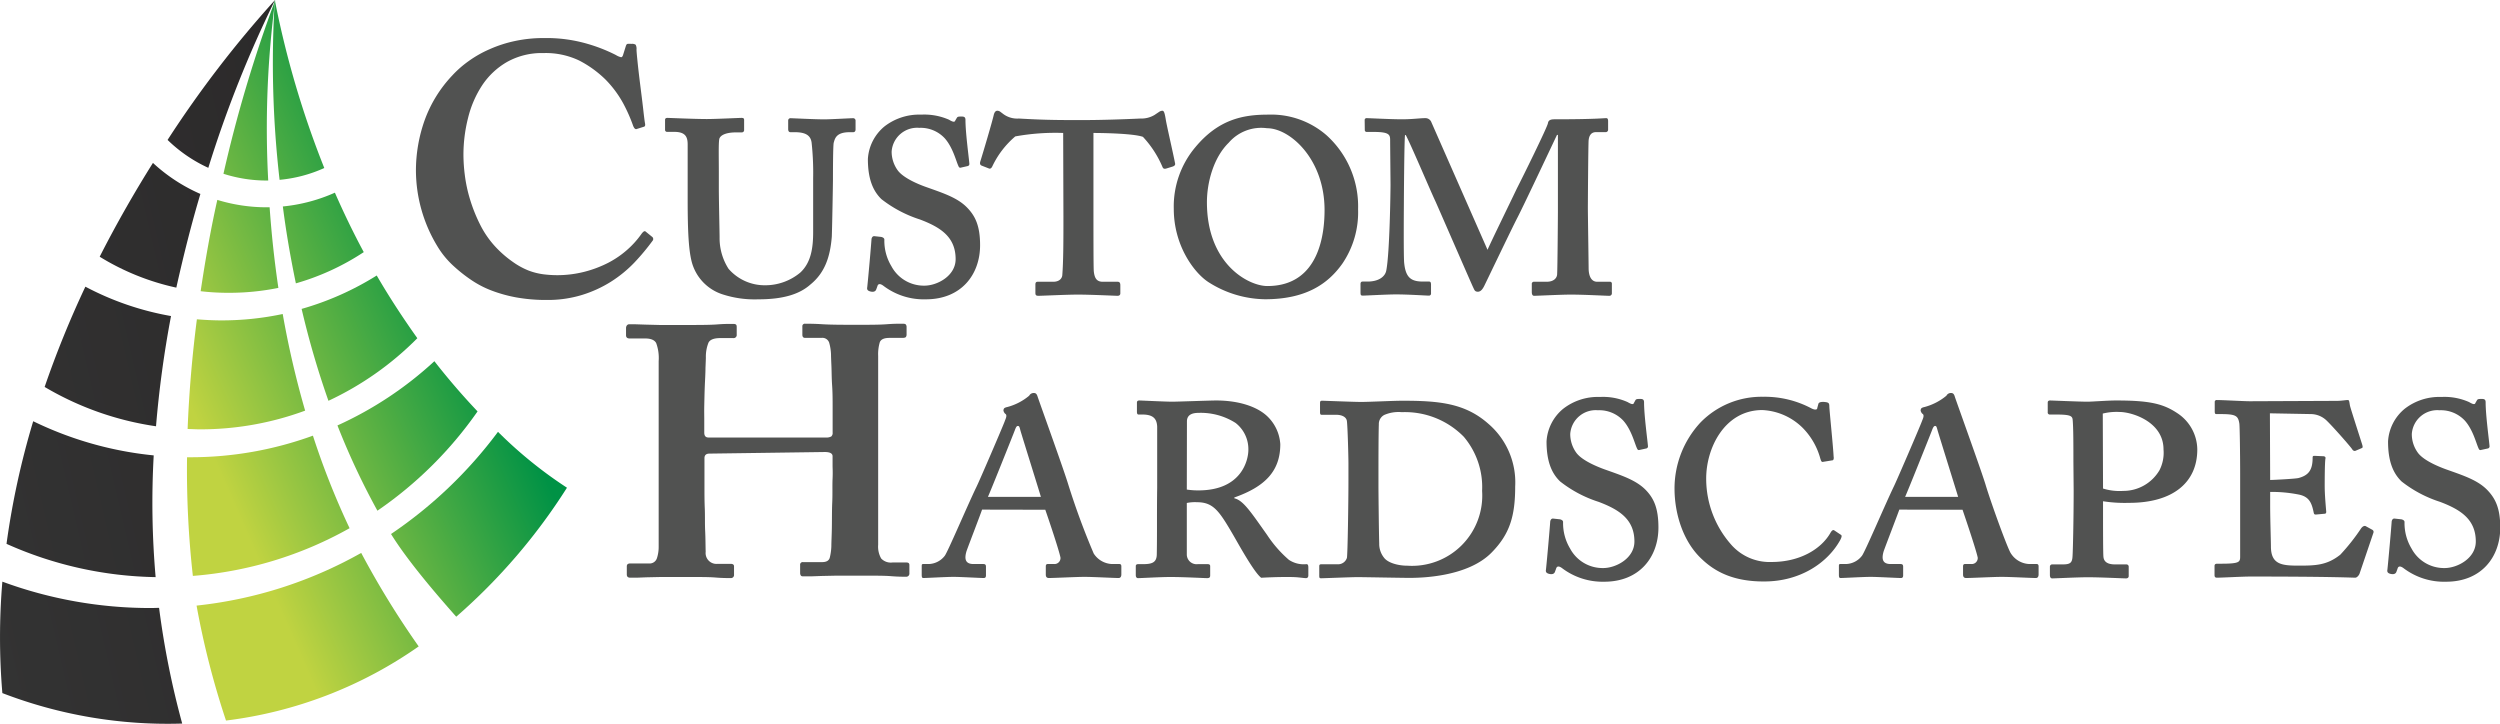 <svg xmlns="http://www.w3.org/2000/svg" xmlns:xlink="http://www.w3.org/1999/xlink" viewBox="0 0 391.47 113.32"><defs><style>.a{fill:url(#a);}.b{fill:url(#b);}.c{fill:url(#c);}.d{fill:url(#d);}.e{fill:url(#e);}.f{fill:url(#f);}.g{fill:url(#g);}.h{fill:url(#h);}.i{fill:url(#i);}.j{fill:url(#j);}.k{fill:url(#k);}.l{fill:url(#l);}.m{fill:url(#m);}.n{fill:url(#n);}.o{fill:url(#o);}.p{fill:#515251;}</style><linearGradient id="a" x1="362.86" y1="793.12" x2="381.54" y2="835.71" gradientTransform="translate(-550.93 669.18) rotate(-90)" gradientUnits="userSpaceOnUse"><stop offset="0" stop-color="#c0d341"/><stop offset="1" stop-color="#009245"/></linearGradient><linearGradient id="b" x1="344.98" y1="800.96" x2="363.65" y2="843.55" xlink:href="#a"/><linearGradient id="c" x1="378.94" y1="786.07" x2="397.62" y2="828.66" xlink:href="#a"/><linearGradient id="d" x1="379.81" y1="749.01" x2="412.31" y2="889.09" gradientTransform="translate(-550.93 669.18) rotate(-90)" gradientUnits="userSpaceOnUse"><stop offset="0" stop-color="#333"/><stop offset="1" stop-color="#231f20"/></linearGradient><linearGradient id="e" x1="398.13" y1="744.76" x2="430.62" y2="884.83" xlink:href="#d"/><linearGradient id="f" x1="361.81" y1="753.19" x2="394.31" y2="893.26" xlink:href="#d"/><linearGradient id="g" x1="324.74" y1="809.84" x2="343.42" y2="852.43" xlink:href="#a"/><linearGradient id="h" x1="318.78" y1="763.17" x2="351.28" y2="903.25" xlink:href="#d"/><linearGradient id="i" x1="328.9" y1="808.02" x2="347.57" y2="850.6" xlink:href="#a"/><linearGradient id="j" x1="341.51" y1="757.9" x2="374.01" y2="897.98" xlink:href="#d"/><linearGradient id="k" x1="360.53" y1="794.14" x2="379.21" y2="836.73" xlink:href="#a"/><linearGradient id="l" x1="344.61" y1="801.12" x2="363.29" y2="843.71" xlink:href="#a"/><linearGradient id="m" x1="376.24" y1="787.25" x2="394.92" y2="829.83" xlink:href="#a"/><linearGradient id="n" x1="397.76" y1="777.81" x2="416.44" y2="820.4" xlink:href="#a"/><linearGradient id="o" x1="396.95" y1="778.17" x2="415.63" y2="820.76" xlink:href="#a"/></defs><title>cch</title><path class="a" d="M261,308.93a144.56,144.56,0,0,1-3.51-15.13,46.08,46.08,0,0,1-9.61,1c-1.29,0-2.57-.07-3.83-.17-.71,5.52-1.22,11.28-1.45,17.18.63,0,1.26.05,1.89.05A47.37,47.37,0,0,0,261,308.93Z" transform="translate(-213.22 -244.63)"/><path class="b" d="M243,316.23h-.49a149,149,0,0,0,.91,18.58,59.47,59.47,0,0,0,24.54-7.47,121.77,121.77,0,0,1-5.74-14.49A56,56,0,0,1,243,316.23Z" transform="translate(-213.22 -244.63)"/><path class="c" d="M256.81,289.71c-.65-4.39-1.09-8.62-1.37-12.62l-.47,0a26.33,26.33,0,0,1-7.72-1.16c-1,4.46-1.86,9.26-2.61,14.3a36.82,36.82,0,0,0,4.35.25A38.77,38.77,0,0,0,256.81,289.71Z" transform="translate(-213.22 -244.63)"/><path class="d" d="M244.6,275a26.58,26.58,0,0,1-7.43-4.86c-2.79,4.44-5.63,9.36-8.34,14.69a38.38,38.38,0,0,0,12,4.84C242,284.43,243.25,279.51,244.6,275Z" transform="translate(-213.22 -244.63)"/><path class="e" d="M256.29,244.63a171.06,171.06,0,0,0-16.83,21.91,22.62,22.62,0,0,0,6.38,4.37A182.25,182.25,0,0,1,256.29,244.63Z" transform="translate(-213.22 -244.63)"/><path class="f" d="M240,294.12a45.31,45.31,0,0,1-13.41-4.6,154.87,154.87,0,0,0-6.38,15.7,47.62,47.62,0,0,0,17.44,6.16A166.69,166.69,0,0,1,240,294.12Z" transform="translate(-213.22 -244.63)"/><path class="g" d="M244,339.46a130.08,130.08,0,0,0,4.61,18,66.75,66.75,0,0,0,30.17-11.61,137,137,0,0,1-9-14.64A66.91,66.91,0,0,1,244,339.46Z" transform="translate(-213.22 -244.63)"/><path class="h" d="M236.81,339.84a67.05,67.05,0,0,1-23.22-4.13,103.73,103.73,0,0,0,0,17.45,72.07,72.07,0,0,0,28.16,4.77,133.53,133.53,0,0,1-3.62-18.12C237.68,339.82,237.25,339.84,236.81,339.84Z" transform="translate(-213.22 -244.63)"/><path class="i" d="M302,321a67.44,67.44,0,0,1-10.8-8.75,68.94,68.94,0,0,1-16.75,16c2.47,4,6.71,9,10.21,12.95A92.13,92.13,0,0,0,302,321Z" transform="translate(-213.22 -244.63)"/><path class="j" d="M237.29,315.94a55.68,55.68,0,0,1-18.87-5.35,125.61,125.61,0,0,0-4.18,19.2A59.38,59.38,0,0,0,237.59,335,133.46,133.46,0,0,1,237.29,315.94Z" transform="translate(-213.22 -244.63)"/><path class="k" d="M264.65,307.39a48.39,48.39,0,0,0,13.92-9.8c-2.13-3-4.27-6.23-6.36-9.82A45.65,45.65,0,0,1,260.45,293,136.83,136.83,0,0,0,264.65,307.39Z" transform="translate(-213.22 -244.63)"/><path class="l" d="M272.32,324.6A61.39,61.39,0,0,0,288,309.05c-2.15-2.27-4.43-4.87-6.76-7.86a57,57,0,0,1-15.18,10.06A114.14,114.14,0,0,0,272.32,324.6Z" transform="translate(-213.22 -244.63)"/><path class="m" d="M259.55,289a38.5,38.5,0,0,0,10.63-4.89c-1.56-2.9-3.07-6-4.52-9.31a26.17,26.17,0,0,1-8.15,2.16C258,280.82,258.69,284.86,259.55,289Z" transform="translate(-213.22 -244.63)"/><path class="n" d="M255,272.9h.22a153.21,153.21,0,0,1,1.1-28.26,211.16,211.16,0,0,0-8.11,27.2A22.08,22.08,0,0,0,255,272.9Z" transform="translate(-213.22 -244.63)"/><path class="o" d="M257,272.79a21.86,21.86,0,0,0,7-1.85,147.32,147.32,0,0,1-7.75-26.31A160,160,0,0,0,257,272.79Z" transform="translate(-213.22 -244.63)"/><path class="p" d="M315.33,281.71a.43.43,0,0,1,.12.56,35.18,35.18,0,0,1-2.89,3.47,19.53,19.53,0,0,1-3.67,3,18.91,18.91,0,0,1-4.55,2.08,18.2,18.2,0,0,1-5.44.78,26.48,26.48,0,0,1-4.78-.39,21.9,21.9,0,0,1-3.86-1.06,15.46,15.46,0,0,1-3.19-1.64,23.41,23.41,0,0,1-2.72-2.13,13.8,13.8,0,0,1-2.66-3.22,23,23,0,0,1-3.34-11.78,23.53,23.53,0,0,1,1.36-7.91,20.15,20.15,0,0,1,4.31-7,16.36,16.36,0,0,1,2.58-2.27,17.59,17.59,0,0,1,3.28-1.86,19.78,19.78,0,0,1,3.94-1.28,21.11,21.11,0,0,1,4.63-.47,22.85,22.85,0,0,1,6.78.91,25.16,25.16,0,0,1,4.44,1.75,2.51,2.51,0,0,0,.81.34c.12,0,.23-.12.3-.34l.45-1.44c.07-.19.15-.29.25-.31a4.41,4.41,0,0,1,.63,0,1,1,0,0,1,.64.13,1.28,1.28,0,0,1,.14.75c0,.26.06.93.17,2s.25,2.25.41,3.53.32,2.5.45,3.66.23,2,.3,2.36,0,.52-.22.56l-1.05.33c-.23.11-.43-.07-.61-.55a25,25,0,0,0-1.53-3.45,16.7,16.7,0,0,0-2.81-3.77,17,17,0,0,0-4.1-2.95,12.19,12.19,0,0,0-5.56-1.16,11.15,11.15,0,0,0-5.72,1.39,11.64,11.64,0,0,0-3.88,3.63,16.37,16.37,0,0,0-2.22,5.11,23.46,23.46,0,0,0-.73,5.86A25.57,25.57,0,0,0,286,272a22.45,22.45,0,0,0,.8,3.78,24.8,24.8,0,0,0,1.56,3.94,14.92,14.92,0,0,0,2.52,3.64,17,17,0,0,0,2.67,2.3A11.65,11.65,0,0,0,296,287a10.35,10.35,0,0,0,2.3.58,17.64,17.64,0,0,0,2.11.14,17.19,17.19,0,0,0,4.31-.53,17.88,17.88,0,0,0,3.74-1.41,14.66,14.66,0,0,0,3-2.06,14.08,14.08,0,0,0,2.19-2.44c.3-.41.52-.54.67-.39Z" transform="translate(-213.22 -244.63)"/><path class="p" d="M320.9,267.28c0-1.1-.25-2-2.08-2h-1.1a.32.32,0,0,1-.36-.36v-1.53c0-.18.12-.3.36-.3s4.27.18,6.17.18c1.46,0,5.06-.18,5.43-.18s.42.12.42.36V265a.35.35,0,0,1-.36.36h-.86c-1.95,0-2.62.61-2.68,1.1-.12.79-.06,2.87-.06,5.13v2.5c0,2,.12,6.89.12,7.74a8.89,8.89,0,0,0,1.4,4.89A7.49,7.49,0,0,0,333,289.3a8.57,8.57,0,0,0,5.55-2c1.7-1.59,2-3.91,2-6.35v-8.42a43.84,43.84,0,0,0-.24-5.55c-.13-1-.74-1.65-2.63-1.65H337c-.24,0-.36-.18-.36-.48v-1.35a.35.35,0,0,1,.36-.36c.31,0,3.72.18,5.31.18,1,0,4.09-.18,4.45-.18a.38.38,0,0,1,.43.42v1.35c0,.24-.12.42-.37.42h-.55c-2.13,0-2.31,1-2.5,1.65-.12.49-.12,5.13-.12,5.86,0,.55-.12,7.32-.18,8.84-.25,3.18-1.1,5.68-3.36,7.51-1.64,1.46-4.15,2.31-8.11,2.31a16.2,16.2,0,0,1-5.67-.79,7.3,7.3,0,0,1-4.82-5.18c-.43-1.77-.61-4.4-.61-9.64Z" transform="translate(-213.22 -244.63)"/><path class="p" d="M351.52,289.36c-.43-.31-.8-.37-.92.12l-.18.49c-.12.3-.43.43-.92.3s-.54-.36-.48-.67c.18-1.7.61-6.58.67-7.56.06-.25.18-.43.42-.43l1.1.12c.25.06.49.19.49.43a7.68,7.68,0,0,0,1.1,4.15,5.76,5.76,0,0,0,5.18,3.05c2,0,4.88-1.53,4.88-4.15,0-3.48-2.37-5-5.61-6.22a19.35,19.35,0,0,1-6-3.17c-1.4-1.35-2.13-3.3-2.13-6.29a7.16,7.16,0,0,1,2.62-5.12,8.87,8.87,0,0,1,5.74-1.83,9.61,9.61,0,0,1,4.33.79c.61.37.91.43,1,.12l.25-.42c.12-.19.3-.19.79-.19s.55.25.55.55c0,2,.55,6,.61,6.84a.33.33,0,0,1-.24.36l-1.1.25c-.18.06-.31-.07-.37-.25-.36-.73-.85-2.87-2.13-4.33a5.14,5.14,0,0,0-4-1.65,4,4,0,0,0-4.33,3.72,5,5,0,0,0,1,3c.91,1.16,3.11,2.08,4.27,2.5,2.8,1,5.06,1.71,6.58,3.3,1.23,1.28,2,2.8,2,5.86,0,4.57-2.93,8.47-8.48,8.47A10.46,10.46,0,0,1,351.52,289.36Z" transform="translate(-213.22 -244.63)"/><path class="p" d="M379.7,265.45a35.2,35.2,0,0,0-7.5.54,14,14,0,0,0-3.6,4.7c-.12.25-.31.43-.55.31l-1.1-.43c-.3-.12-.3-.37-.24-.61.42-1.34,1.89-6.28,2.13-7.38.12-.43.31-.61.55-.61a.82.82,0,0,1,.49.18l.49.37a3.65,3.65,0,0,0,2.38.67c2.13.12,4.45.24,8,.24h2.44c2.44,0,6.1-.12,8.6-.24a4,4,0,0,0,2.2-.55l.73-.49a1,1,0,0,1,.49-.18c.24,0,.36.18.55,1.34.12.85,1.15,5.25,1.46,6.89.06.25-.06.37-.31.49l-1,.31c-.37.12-.55.06-.67-.25a16.07,16.07,0,0,0-3.05-4.69c-1.53-.55-6.65-.61-7.75-.61v10.24c0,6.41,0,11,.06,11.47.12,1,.43,1.59,1.4,1.59h2.32c.31,0,.43.18.43.55v1.28c0,.18-.12.37-.43.37s-4.21-.19-6.22-.19c-1.71,0-5.68.19-6.16.19s-.49-.19-.49-.55v-1.22c0-.31.12-.43.36-.43h2.44c.92,0,1.35-.49,1.41-1,.18-2.31.18-5.55.18-9.21Z" transform="translate(-213.22 -244.63)"/><path class="p" d="M402.45,288.81c-2.25-1.46-5.43-5.73-5.43-11.47a14.41,14.41,0,0,1,3.36-9.64c3.6-4.33,7.38-5.12,11.41-5.12a13.21,13.21,0,0,1,9.15,3.23,15,15,0,0,1,4.94,11.59,14.29,14.29,0,0,1-2.44,8.48c-2.32,3.3-5.86,5.61-12.14,5.61A16.84,16.84,0,0,1,402.45,288.81Zm18.18-11.29c0-8-5.43-12.81-9-12.81a6.72,6.72,0,0,0-6,2.26c-2.38,2.32-3.42,6.22-3.42,9.33,0,9.7,6.53,13.12,9.46,13.12C420,289.42,420.63,280.82,420.63,277.52Z" transform="translate(-213.22 -244.63)"/><path class="p" d="M426.91,263.43a.29.29,0,0,1,.31-.3c.36,0,3.78.18,5.49.18s2.87-.18,3.66-.18a1,1,0,0,1,1,.67l8.78,19.95c.49-1.16,3.48-7.26,4.58-9.58,1-1.95,4.76-9.58,4.88-10.25.06-.43.36-.61,1-.61,6.41,0,7.69-.18,8.12-.18.24,0,.3.18.3.49v1.28a.38.38,0,0,1-.43.42h-1.46c-.85,0-1.1.67-1.16,1.28s-.12,9.77-.12,10.62.12,8.85.12,9.39c0,1.16.37,2.14,1.34,2.14h2a.28.28,0,0,1,.3.3v1.47a.39.39,0,0,1-.43.43c-.48,0-3.9-.19-6-.19-1.53,0-5.31.19-5.74.19-.24,0-.37-.19-.37-.61v-1.22a.33.33,0,0,1,.37-.37h1.95c1.22,0,1.65-.67,1.65-1.22.06-.92.12-9.15.12-9.76v-12l-.3-.06h.18c-.3.61-5.18,11-6.22,13-.8,1.53-5,10.31-5.19,10.68s-.49.92-1,.92-.55-.31-.74-.68-5.49-12.56-5.91-13.48c-.86-1.83-3.85-8.9-4.64-10.37h-.12c-.12.61-.18,10.25-.18,10.68s-.07,8.72.06,9.45c.24,2.2,1.09,2.81,2.92,2.81H437c.24,0,.3.18.3.49v1.34a.32.32,0,0,1-.36.37c-.37,0-3.23-.19-5.13-.19-1.34,0-4.82.19-5.18.19s-.37-.13-.37-.61v-1.22c0-.25.13-.37.31-.37h.79c1.77,0,2.75-.79,2.93-1.71.55-2.74.67-12.69.67-13.42,0-.55-.06-6.34-.06-6.89,0-.92,0-1.41-2.56-1.41h-1.1a.29.29,0,0,1-.31-.3Z" transform="translate(-213.22 -244.63)"/><path class="p" d="M324.31,315.66q-.78,0-.78.72v2.39c0,.51,0,1.26,0,2.24s0,2.06.05,3.23,0,2.35.06,3.55.05,2.29.08,3.25a1.7,1.7,0,0,0,1.89,1.88h2c.37,0,.55.13.55.39v1.28a.49.49,0,0,1-.55.56c-.52,0-1.31,0-2.39-.09s-2.76-.08-5.05-.08c-1.37,0-2.52,0-3.44,0l-2.31.05-1.5.06-1,0c-.37,0-.55-.17-.55-.5v-1.28c0-.3.18-.45.55-.45h2.89a1.2,1.2,0,0,0,1.28-.83,5.66,5.66,0,0,0,.27-1.77c0-.67,0-1.53,0-2.59s0-2.17,0-3.36,0-2.36,0-3.52,0-2.2,0-3.08v-7.11c0-.41,0-1.09,0-2.06s0-2,0-3,0-1.94,0-2.77,0-1.36,0-1.59a6.8,6.8,0,0,0-.39-2.83c-.26-.48-.83-.72-1.72-.72h-2.44c-.37,0-.56-.17-.56-.5v-1.16a.7.7,0,0,1,.12-.37.46.46,0,0,1,.44-.19l.94,0,1.5.05,2.34.06c.92,0,2.07,0,3.44,0,2.51,0,4.35,0,5.49-.09s2-.08,2.5-.08.56.17.56.5v1.17a.49.49,0,0,1-.56.55h-2q-1.5,0-1.86.72a5.92,5.92,0,0,0-.41,2.33q0,.28-.06,1.62c0,.88-.07,1.86-.11,2.91s-.06,2.06-.08,3,0,1.63,0,2v2.22c0,.52.22.77.67.77h18.32a1.66,1.66,0,0,0,.89-.16.72.72,0,0,0,.22-.61v-1.67c0-.48,0-1.27,0-2.36s0-2.21-.08-3.36-.07-2.17-.11-3.08-.06-1.43-.06-1.58a7.58,7.58,0,0,0-.3-2.06,1.12,1.12,0,0,0-1.2-.72H339.3c-.3,0-.44-.17-.44-.5v-1.28a.39.39,0,0,1,.44-.44c.52,0,1.41,0,2.67.08s3,.09,5.22.09,3.74,0,4.91-.09,2-.08,2.41-.08.49.05.56.14a.57.57,0,0,1,.11.36v1.17a.67.67,0,0,1-.11.41c-.07.09-.26.14-.56.14h-2c-.86,0-1.36.23-1.53.7a6.61,6.61,0,0,0-.25,2.13c0,.19,0,.73,0,1.64s0,1.92,0,3,0,2.18,0,3.22,0,1.77,0,2.22v6c0,.63,0,1.53,0,2.72s0,2.44,0,3.77,0,2.64,0,3.92,0,2.3,0,3.08a3.74,3.74,0,0,0,.47,2.14,2.06,2.06,0,0,0,1.75.63h2.22q.45,0,.45.39v1.28a.5.5,0,0,1-.56.56c-.44,0-1.22,0-2.33-.09s-2.85-.08-5.22-.08c-1.3,0-2.4,0-3.31,0l-2.33.05-1.66.06-1.25,0c-.19,0-.31-.06-.36-.17a.68.68,0,0,1-.09-.33v-1.28a.4.4,0,0,1,.45-.45h3c.66,0,1.06-.23,1.19-.69a8.54,8.54,0,0,0,.25-1.8c0-.67.06-1.65.08-2.95s0-2.61.06-3.94,0-2.54.05-3.64,0-1.76,0-2v-1.56c0-.44-.41-.66-1.22-.66Z" transform="translate(-213.22 -244.63)"/><path class="p" d="M367,324.43c-.24.73-2.19,5.79-2.44,6.52-.36,1.22-.18,2,1.1,2h1.53c.36,0,.42.18.42.42v1.35c0,.24-.06.42-.36.42-.49,0-3.72-.18-4.7-.18-1.16,0-4.21.18-4.76.18-.24,0-.24-.3-.24-.55v-1.28c0-.24,0-.36.24-.36h.85a3.28,3.28,0,0,0,2.51-1.28c.42-.49,3.53-7.81,5-10.86.43-.86,4-9.15,4.39-10.19.12-.37.49-1,.06-1.22-.12-.12-.3-.43-.24-.61s.06-.31.61-.43a8.83,8.83,0,0,0,3.41-1.77.79.79,0,0,1,.74-.42c.36,0,.48.24.61.67.85,2.44,4,11.16,4.75,13.6a115.12,115.12,0,0,0,4,10.86,3.57,3.57,0,0,0,2.87,1.65h1.16c.24,0,.3.18.3.36v1.28c0,.19-.06.55-.43.55-.73,0-4-.18-5.36-.18-1.16,0-4.76.18-5.56.18-.42,0-.48-.3-.48-.55v-1.28c0-.18.06-.36.3-.36h1a.94.94,0,0,0,1-1c-.24-1.22-1.89-6.1-2.38-7.5Zm9.21-2c-.24-.85-3.11-10-3.23-10.49s-.18-.61-.37-.61-.3.18-.48.67-3.91,9.82-4.21,10.43Z" transform="translate(-213.22 -244.63)"/><path class="p" d="M394.42,317.29v-5.86c-.06-1.22-.61-1.89-2.32-1.89h-.61c-.18,0-.24-.18-.24-.43v-1.46c0-.18.12-.31.37-.31s4.08.19,5.18.19c.73,0,6-.19,6.83-.19,3.66,0,6.41,1,7.93,2.38a6.61,6.61,0,0,1,2.14,4.46c0,4.21-2.38,6.65-7.2,8.35v.13c1.4.3,2.62,2.19,5.13,5.73a18.85,18.85,0,0,0,3.41,3.9,4.18,4.18,0,0,0,2.75.68c.24,0,.3.18.3.55v1.22c0,.24-.12.42-.36.42s-.61-.06-1.23-.12-1.28-.06-1.89-.06c-1.4,0-2.86.06-3.9.12-1.16-.85-3.84-5.79-4.39-6.71-2.2-3.78-3.11-5.12-5.68-5.12a6.26,6.26,0,0,0-1.58.12v8.05a1.53,1.53,0,0,0,1.71,1.53h1.58c.25,0,.37.12.37.3v1.47c0,.3-.12.42-.49.42s-3.72-.18-5.73-.18c-1.53,0-4.64.18-5.07.18-.24,0-.36-.18-.36-.49v-1.4c0-.18.12-.3.36-.3h.73c1.47,0,2.2-.25,2.2-1.59.06-3,0-6.59.06-10.31Zm4.64,4a11.44,11.44,0,0,0,1.83.13c6.77,0,7.81-4.76,7.81-6.35a5.2,5.2,0,0,0-2-4.21,10.16,10.16,0,0,0-5.79-1.58c-.92,0-1.83.24-1.83,1.34Z" transform="translate(-213.22 -244.63)"/><path class="p" d="M424.37,317.17c0-1-.12-5.62-.24-6.59-.06-.55-.61-1-1.71-1h-2.26c-.18,0-.24-.12-.24-.43v-1.4c0-.24.06-.37.3-.37.43,0,5,.19,6.17.19s5.06-.19,6.4-.19c5.74,0,9.82.37,13.48,3.6a12.08,12.08,0,0,1,4.21,9.83c0,4.63-.85,7.44-3.66,10.31-3.78,3.9-11.22,4-12.93,4-1.1,0-7.26-.12-8.11-.12s-5.37.18-5.68.18-.3-.12-.3-.55v-1.34c0-.18.06-.3.3-.3h2.69a1.45,1.45,0,0,0,1.34-1c.12-.55.24-8.85.24-12Zm4.7,3.78c0,.49.06,6.83.12,8.78a3.45,3.45,0,0,0,.73,2.2c.61.85,2.26,1.28,3.66,1.28A11,11,0,0,0,445.3,321.5a12.19,12.19,0,0,0-2.87-8.48,12.91,12.91,0,0,0-9.7-3.85,5.63,5.63,0,0,0-2.74.43,1.59,1.59,0,0,0-.86,1.47c-.06,1.64-.06,6.46-.06,7.13Z" transform="translate(-213.22 -244.63)"/><path class="p" d="M457.8,333.58c-.43-.31-.79-.37-.92.12l-.18.49c-.12.3-.42.42-.91.3s-.55-.36-.49-.67c.18-1.71.61-6.59.67-7.56.06-.25.18-.43.43-.43l1.1.12c.24.06.48.18.48.43a7.72,7.72,0,0,0,1.1,4.15,5.77,5.77,0,0,0,5.19,3.05c2,0,4.88-1.53,4.88-4.15,0-3.48-2.38-5-5.62-6.22a19.16,19.16,0,0,1-6-3.18c-1.41-1.34-2.14-3.29-2.14-6.28a7.14,7.14,0,0,1,2.62-5.12,8.82,8.82,0,0,1,5.74-1.84,9.4,9.4,0,0,1,4.33.8c.61.36.91.43,1,.12l.24-.43c.12-.18.31-.18.79-.18s.55.24.55.55c0,2,.55,6,.61,6.83a.33.33,0,0,1-.24.37l-1.1.24c-.18.06-.3-.06-.37-.24-.36-.73-.85-2.87-2.13-4.33a5.14,5.14,0,0,0-4-1.65,4,4,0,0,0-4.33,3.72,5,5,0,0,0,1,3c.91,1.16,3.11,2.07,4.27,2.5,2.8,1,5.06,1.71,6.59,3.3,1.22,1.28,1.95,2.8,1.95,5.85,0,4.58-2.93,8.48-8.48,8.48A10.52,10.52,0,0,1,457.8,333.58Z" transform="translate(-213.22 -244.63)"/><path class="p" d="M479.76,332.23c-3-2.74-4.33-7.19-4.33-11.1a15.18,15.18,0,0,1,4.09-10.37,13.35,13.35,0,0,1,9.76-4,15.6,15.6,0,0,1,7.5,1.77c.55.31,1,.31,1,0l.18-.67c.06-.18.25-.3.79-.3.74.06.92.12.92.67s.61,6.41.67,7.87c.06.3,0,.61-.18.61l-1.47.24c-.24.06-.3-.12-.42-.48a10.92,10.92,0,0,0-2.69-4.76,9.6,9.6,0,0,0-6.4-2.87c-5.92,0-8.85,6-8.79,10.86a15.58,15.58,0,0,0,3.84,10.13,8,8,0,0,0,6.41,2.8c4.39,0,7.75-2,9.21-4.57.25-.43.43-.49.61-.37l1,.67c.24.12.12.43-.06.79-2,3.66-6.35,6.53-11.9,6.53C484.64,335.71,481.77,334.13,479.76,332.23Z" transform="translate(-213.22 -244.63)"/><path class="p" d="M510.63,324.43c-.25.73-2.2,5.79-2.45,6.52-.36,1.22-.18,2,1.1,2h1.53c.36,0,.42.18.42.42v1.35c0,.24-.06.42-.36.42-.49,0-3.72-.18-4.7-.18-1.16,0-4.21.18-4.76.18-.24,0-.24-.3-.24-.55v-1.28c0-.24,0-.36.24-.36h.86a3.27,3.27,0,0,0,2.5-1.28c.43-.49,3.54-7.81,5-10.86.43-.86,4-9.15,4.39-10.19.13-.37.49-1,.06-1.22-.12-.12-.3-.43-.24-.61s.06-.31.61-.43a9,9,0,0,0,3.42-1.77.77.77,0,0,1,.73-.42c.36,0,.49.24.61.67.85,2.44,4,11.16,4.76,13.6.91,3.05,3.54,10.25,4,10.86a3.59,3.59,0,0,0,2.87,1.65h1.16c.24,0,.3.18.3.36v1.28c0,.19-.06.55-.42.55-.74,0-4-.18-5.37-.18-1.16,0-4.76.18-5.55.18-.43,0-.49-.3-.49-.55v-1.28c0-.18.06-.36.3-.36h1a.94.94,0,0,0,1-1c-.25-1.22-1.9-6.1-2.38-7.5Zm9.21-2c-.25-.85-3.11-10-3.24-10.49s-.18-.61-.36-.61-.31.18-.49.67-3.91,9.82-4.21,10.43Z" transform="translate(-213.22 -244.63)"/><path class="p" d="M537.89,316.92c0-2.5,0-5.43-.12-6.59-.06-.61-.49-.79-2.69-.79h-.85a.32.32,0,0,1-.36-.37v-1.52c0-.18.12-.31.36-.31s4.58.19,5.86.19c.73,0,3.17-.19,4.45-.19,5.25,0,7.38.49,9.64,2a6.88,6.88,0,0,1,3.11,5.67c0,5.19-3.84,8.36-10.67,8.36a22.19,22.19,0,0,1-4.09-.25v1.59c0,1.83,0,6.53.06,7.08.06.79.61,1.22,1.83,1.22h1.77a.35.35,0,0,1,.36.36v1.47c0,.18-.12.36-.42.36-.49,0-4-.18-6-.18-1.53,0-5.13.18-5.55.18-.25,0-.37-.18-.37-.55v-1.28a.35.35,0,0,1,.37-.36h1.58c1.16,0,1.53-.19,1.59-1.22.06-.67.18-5.8.18-10.37Zm4.64,4.21a8.77,8.77,0,0,0,3.17.37,6.56,6.56,0,0,0,5.67-3.24A6,6,0,0,0,552,315c0-4.33-4.94-5.86-6.89-5.86a8.91,8.91,0,0,0-2.62.25Z" transform="translate(-213.22 -244.63)"/><path class="p" d="M568.7,319.79c.36,0,4-.18,4.45-.31,1.59-.42,2.2-1.28,2.2-3.17,0-.24.06-.3.3-.3l1.34.06c.25,0,.43.12.37.36-.12.55-.12,3.79-.12,4.34,0,1.34.18,3.23.24,4,0,.25-.12.31-.3.31l-1.29.12c-.18,0-.3,0-.36-.25-.31-1.52-.67-2.5-2.26-2.86a21.5,21.5,0,0,0-4.57-.43v2.07c0,2.14.12,5.68.12,6.47,0,2.87,1.77,3,4.39,3s4.39-.06,6.47-1.71a31.58,31.58,0,0,0,3.23-4.08c.3-.43.61-.49.79-.37l1,.55a.37.37,0,0,1,.18.43l-2.19,6.46c-.13.31-.43.61-.67.61-.43,0-3.67-.18-16.48-.18-1.09,0-4.45.18-5.18.18-.31,0-.37-.18-.37-.42v-1.41c0-.24.12-.36.43-.36H561c2.87,0,3-.25,3-1.1v-13c0-3.23-.06-7.19-.12-7.8-.19-1.29-.55-1.53-3-1.53h-.61c-.19,0-.25-.12-.25-.43v-1.46a.29.29,0,0,1,.31-.31c.91,0,4.27.19,5.18.19l13.67-.06c.61,0,1.4-.13,1.65-.13s.24.13.36.86c.12.55,1.83,5.79,1.95,6.22.06.25.06.37-.06.43l-1,.43c-.12.06-.37.06-.55-.25s-3.05-3.6-4.09-4.57a3.6,3.6,0,0,0-2.32-.92l-6.46-.12Z" transform="translate(-213.22 -244.63)"/><path class="p" d="M589.56,333.58c-.43-.31-.8-.37-.92.12l-.18.49c-.12.3-.43.42-.92.3s-.54-.36-.48-.67c.18-1.71.61-6.59.67-7.56.06-.25.18-.43.42-.43l1.1.12c.25.06.49.18.49.43a7.72,7.72,0,0,0,1.1,4.15,5.76,5.76,0,0,0,5.18,3.05c2,0,4.88-1.53,4.88-4.15,0-3.48-2.38-5-5.61-6.22a19.2,19.2,0,0,1-6-3.18c-1.4-1.34-2.13-3.29-2.13-6.28a7.14,7.14,0,0,1,2.62-5.12,8.82,8.82,0,0,1,5.74-1.84,9.47,9.47,0,0,1,4.33.8c.61.36.91.43,1,.12l.25-.43c.12-.18.3-.18.79-.18s.55.24.55.55c0,2,.55,6,.61,6.83a.33.33,0,0,1-.24.37l-1.1.24c-.18.06-.31-.06-.37-.24-.36-.73-.85-2.87-2.13-4.33a5.14,5.14,0,0,0-4-1.65,4,4,0,0,0-4.33,3.72,4.93,4.93,0,0,0,1,3c.91,1.16,3.11,2.07,4.27,2.5,2.8,1,5.06,1.71,6.58,3.3,1.22,1.28,2,2.8,2,5.85,0,4.58-2.93,8.48-8.48,8.48A10.5,10.5,0,0,1,589.56,333.58Z" transform="translate(-213.22 -244.63)"/></svg>